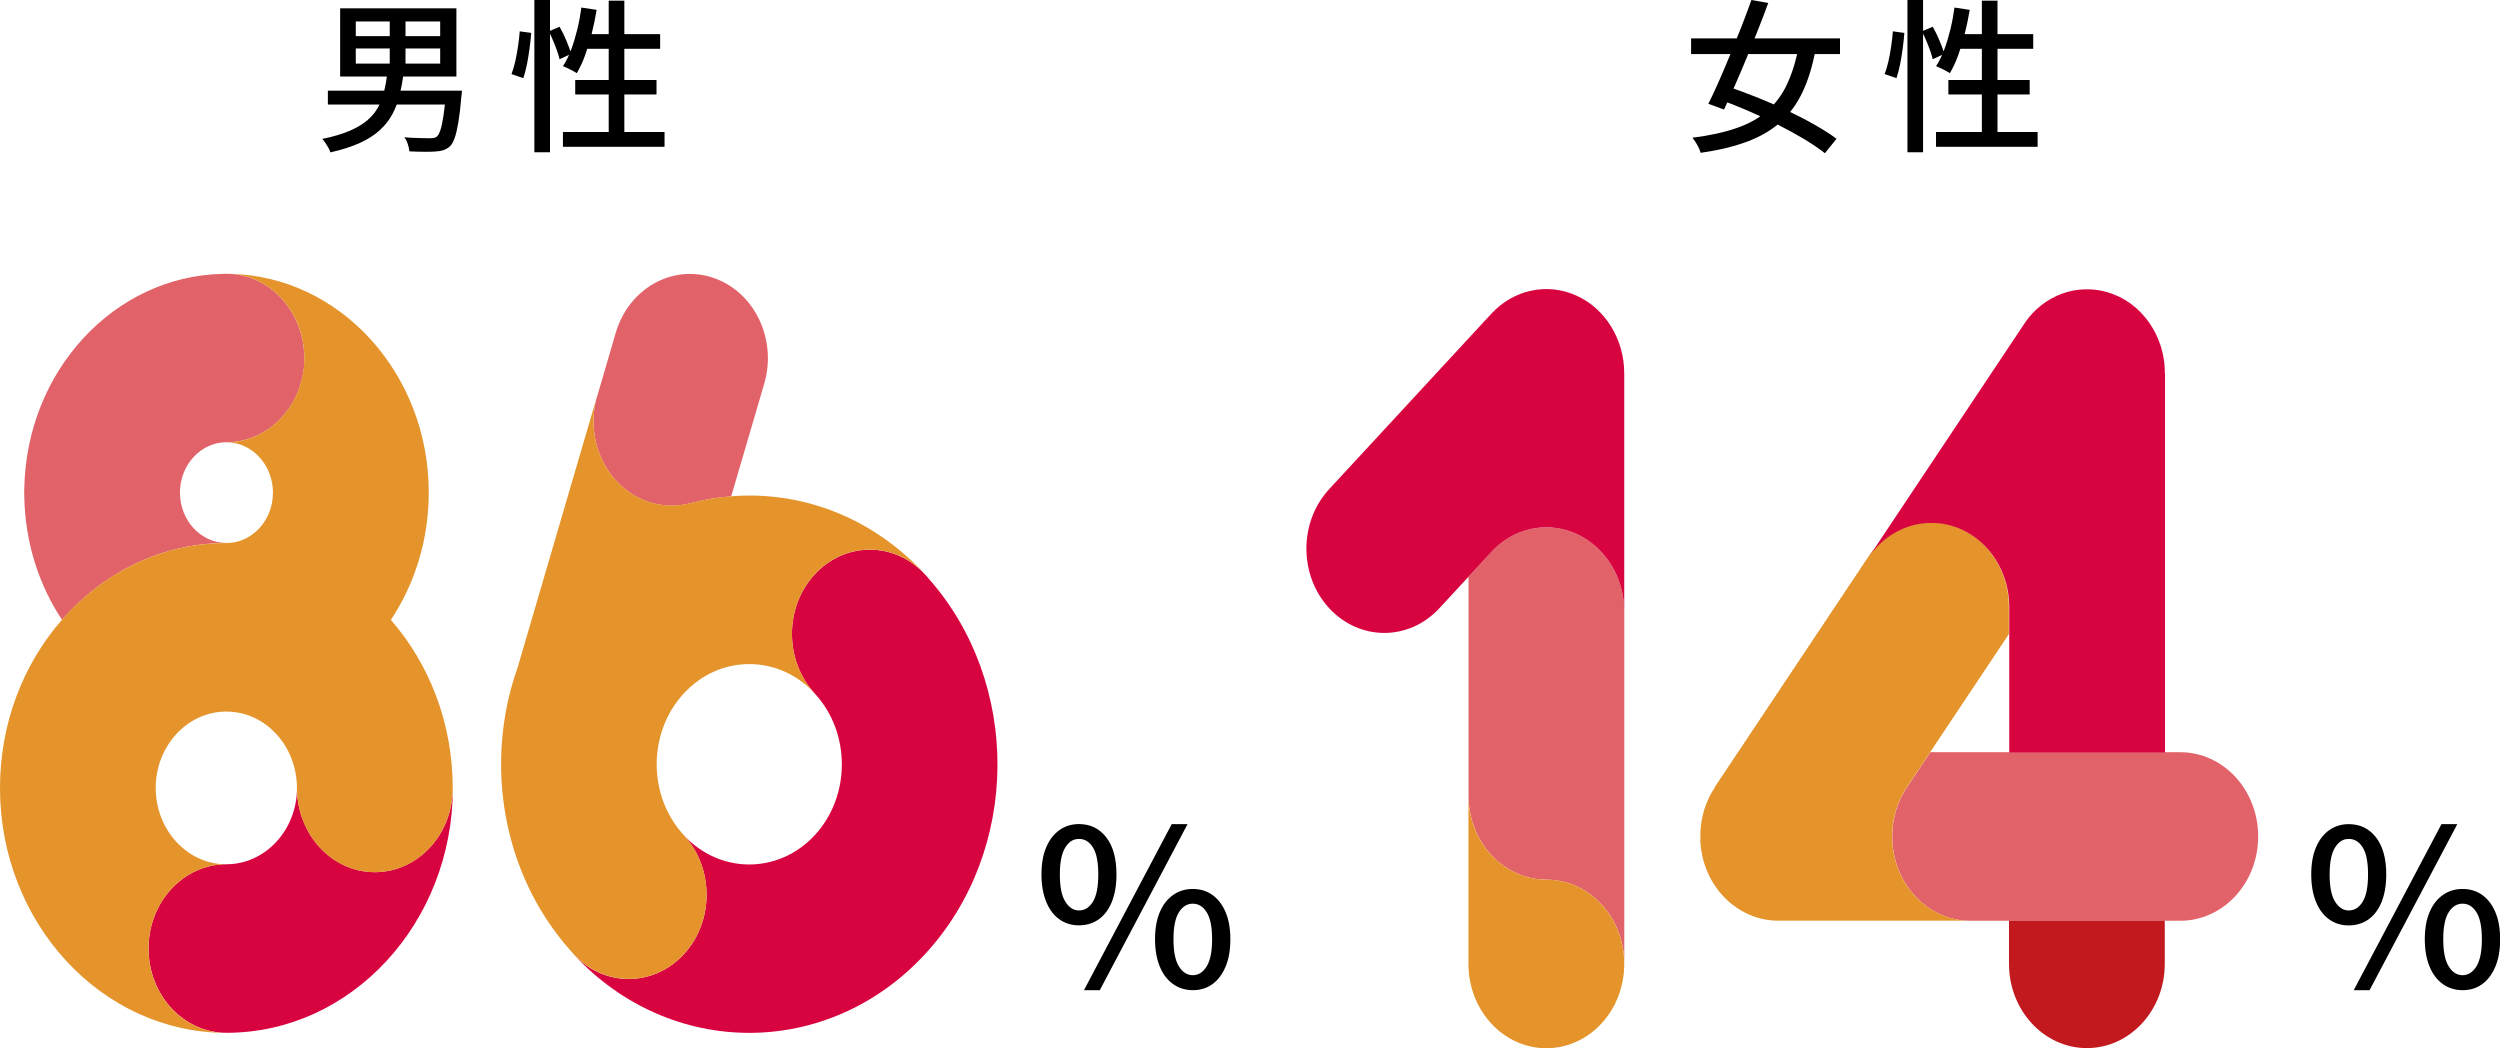 <?xml version="1.0" encoding="UTF-8"?>
<svg id="_レイヤー_2" data-name="レイヤー 2" xmlns="http://www.w3.org/2000/svg" width="380.64" height="159.58" viewBox="0 0 380.64 159.58">
  <defs>
    <style>
      .cls-1 {
        fill: #000;
      }

      .cls-1, .cls-2, .cls-3, .cls-4, .cls-5, .cls-6 {
        stroke-width: 0px;
      }

      .cls-2 {
        fill: none;
      }

      .cls-3 {
        fill: #d70440;
      }

      .cls-4 {
        fill: #e4942b;
      }

      .cls-5 {
        fill: #c2191f;
      }

      .cls-6 {
        fill: #e16268;
      }
    </style>
  </defs>
  <g id="_レイヤー_3" data-name="レイヤー 3">
    <g>
      <path class="cls-1" d="M164.28,140.89c-1.12,0-2.11-.3-2.97-.91-.86-.6-1.53-1.49-2.01-2.66-.48-1.17-.73-2.56-.73-4.19s.24-3.01.73-4.14c.48-1.13,1.16-2,2.01-2.61.86-.6,1.85-.91,2.97-.91,1.72,0,3.1.67,4.14,2,1.04,1.33,1.57,3.22,1.57,5.66,0,1.63-.24,3.02-.71,4.19-.47,1.17-1.14,2.05-2,2.66-.86.6-1.86.91-3,.91ZM164.28,138.62c.88,0,1.59-.45,2.13-1.34.54-.89.81-2.27.81-4.14s-.27-3.24-.81-4.11-1.25-1.3-2.13-1.3-1.53.43-2.08,1.3c-.55.87-.83,2.24-.83,4.11s.27,3.25.83,4.14c.55.89,1.24,1.34,2.08,1.34ZM165.04,150.76l13.36-25.28h2.41l-13.36,25.28h-2.41ZM181.61,150.76c-1.12,0-2.12-.31-2.99-.92-.87-.62-1.55-1.5-2.03-2.66-.48-1.16-.73-2.55-.73-4.17s.24-3.01.73-4.14c.48-1.13,1.16-2,2.03-2.61s1.86-.91,2.99-.91,2.14.3,2.99.91,1.51,1.47,2,2.61c.48,1.13.73,2.51.73,4.14s-.24,3.02-.73,4.17c-.48,1.15-1.15,2.04-2,2.66-.85.62-1.84.92-2.99.92ZM181.61,148.48c.86,0,1.56-.45,2.11-1.34.55-.89.83-2.27.83-4.14s-.28-3.24-.83-4.11c-.55-.87-1.25-1.3-2.11-1.3s-1.56.43-2.11,1.3c-.55.87-.83,2.24-.83,4.11s.27,3.25.83,4.14c.55.89,1.25,1.34,2.11,1.34Z"/>
      <path class="cls-1" d="M357.61,140.9c-1.12,0-2.11-.3-2.97-.91-.86-.6-1.53-1.49-2.01-2.66-.48-1.17-.73-2.56-.73-4.19s.24-3.01.73-4.14c.48-1.13,1.16-2,2.01-2.61.86-.6,1.85-.91,2.97-.91,1.72,0,3.1.67,4.14,2,1.04,1.33,1.57,3.22,1.57,5.66,0,1.63-.24,3.02-.71,4.19-.47,1.17-1.14,2.05-2,2.66-.86.6-1.86.91-3,.91ZM357.61,138.62c.88,0,1.59-.45,2.13-1.34.54-.89.81-2.27.81-4.14s-.27-3.24-.81-4.11-1.25-1.3-2.13-1.3-1.53.43-2.08,1.3c-.55.87-.83,2.24-.83,4.11s.27,3.25.83,4.14c.55.89,1.24,1.34,2.08,1.34ZM358.37,150.76l13.36-25.28h2.41l-13.36,25.28h-2.41ZM374.94,150.76c-1.12,0-2.12-.31-2.99-.92-.87-.62-1.55-1.5-2.03-2.66-.48-1.16-.73-2.55-.73-4.17s.24-3.01.73-4.14c.48-1.13,1.16-2,2.03-2.61s1.86-.91,2.99-.91,2.14.3,2.99.91,1.51,1.47,2,2.61c.48,1.13.73,2.51.73,4.14s-.24,3.02-.73,4.17c-.48,1.15-1.15,2.04-2,2.66-.85.62-1.84.92-2.99.92ZM374.94,148.48c.86,0,1.56-.45,2.11-1.34.55-.89.83-2.27.83-4.14s-.28-3.24-.83-4.11c-.55-.87-1.25-1.3-2.11-1.3s-1.56.43-2.11,1.3c-.55.87-.83,2.24-.83,4.11s.27,3.25.83,4.14c.55.89,1.25,1.34,2.11,1.34Z"/>
      <g>
        <path class="cls-1" d="M58.97,11.25h2.47c-.15,1.13-.35,2.21-.6,3.24-.25,1.02-.61,1.98-1.08,2.86-.47.88-1.1,1.7-1.9,2.44-.8.74-1.82,1.4-3.05,1.96-1.23.57-2.73,1.05-4.5,1.45-.07-.22-.17-.45-.31-.7s-.3-.5-.46-.75c-.17-.25-.33-.45-.48-.6,1.63-.33,3.01-.74,4.12-1.21s2.03-1.02,2.74-1.62c.71-.61,1.26-1.28,1.66-2.01.4-.73.7-1.52.9-2.36.2-.84.36-1.74.48-2.69ZM49.92,13.8h19.02v2.12h-19.02v-2.12ZM51.79,1.27h17.7v10.38h-17.7V1.27ZM54.17,3.27v2.23h12.85v-2.23h-12.85ZM54.17,7.38v2.3h12.85v-2.3h-12.85ZM59.34,2.2h2.4v8.48h-2.4V2.2ZM67.92,13.8h2.42c-.02.23-.03.42-.05.57-.02.15-.03.28-.05.4-.13,1.55-.28,2.83-.45,3.84-.17,1.01-.35,1.8-.56,2.39-.21.58-.45,1.01-.71,1.27-.32.28-.65.48-.99.59-.34.11-.75.18-1.24.21-.42.03-.98.05-1.69.04-.71,0-1.46-.03-2.26-.06-.03-.33-.12-.7-.25-1.11-.13-.41-.31-.75-.53-1.04.8.07,1.56.11,2.29.12.72.02,1.24.03,1.54.03.28,0,.51-.02.67-.05.17-.03.32-.1.45-.2.2-.17.38-.5.55-1.01.17-.51.32-1.23.46-2.15.14-.93.27-2.1.39-3.51v-.32Z"/>
        <path class="cls-1" d="M79.13,4.77l1.75.25c-.05.68-.13,1.44-.24,2.28-.11.83-.24,1.65-.4,2.45-.16.8-.35,1.52-.56,2.15l-1.8-.62c.22-.57.41-1.22.58-1.97.17-.75.31-1.52.42-2.31.12-.79.2-1.53.25-2.21ZM81.36,0h2.38v23.18h-2.38V0ZM83.58,4.77l1.62-.7c.37.65.72,1.37,1.05,2.15.33.78.57,1.44.7,1.98l-1.75.82c-.08-.37-.21-.79-.38-1.27-.17-.48-.36-.99-.59-1.52-.22-.53-.45-1.02-.66-1.45ZM88.51,1.15l2.33.35c-.2,1.23-.45,2.44-.75,3.62-.3,1.18-.64,2.29-1.01,3.31s-.8,1.93-1.26,2.71c-.15-.1-.35-.22-.61-.36-.26-.14-.52-.27-.79-.4s-.5-.23-.7-.31c.47-.72.88-1.55,1.24-2.51.36-.96.67-1.99.94-3.09s.47-2.21.62-3.33ZM85.71,20.1h15.47v2.25h-15.47v-2.25ZM87.58,12.18h12.38v2.2h-12.38v-2.2ZM88.91,5.2h11.6v2.23h-12.3l.7-2.23ZM92.68.1h2.38v21.27h-2.38V.1Z"/>
      </g>
      <g>
        <path class="cls-1" d="M257.48,5.85h22.67v2.38h-22.67v-2.38ZM273.88,6.98l2.55.58c-.47,2.5-1.12,4.65-1.98,6.45-.85,1.8-1.95,3.31-3.31,4.54s-3.04,2.22-5.04,2.98-4.39,1.34-7.17,1.74c-.1-.37-.27-.77-.51-1.2-.24-.43-.49-.8-.74-1.1,2.63-.33,4.88-.83,6.75-1.48,1.87-.65,3.42-1.52,4.66-2.61,1.24-1.09,2.25-2.45,3.01-4.08s1.36-3.56,1.77-5.81ZM266.65,0l2.58.45c-.48,1.32-1.01,2.7-1.59,4.15s-1.16,2.9-1.76,4.35c-.6,1.45-1.19,2.83-1.77,4.15-.58,1.32-1.12,2.51-1.62,3.58l-2.38-.88c.5-1,1.04-2.15,1.61-3.45s1.15-2.66,1.74-4.09c.58-1.43,1.15-2.85,1.71-4.26.56-1.42,1.05-2.75,1.49-4ZM261.55,15.05l1.57-1.85c1.38.47,2.85,1.01,4.39,1.62s3.06,1.28,4.56,1.99c1.5.71,2.9,1.43,4.21,2.18,1.31.74,2.42,1.45,3.34,2.14l-1.77,2.2c-.85-.68-1.91-1.4-3.17-2.16-1.27-.76-2.64-1.51-4.12-2.25-1.48-.74-3-1.45-4.54-2.11s-3.03-1.25-4.46-1.75Z"/>
        <path class="cls-1" d="M288.2,4.77l1.75.25c-.05.68-.13,1.44-.24,2.28-.11.83-.24,1.65-.4,2.45-.16.8-.35,1.52-.56,2.15l-1.8-.62c.22-.57.41-1.22.58-1.97.17-.75.31-1.52.42-2.31.12-.79.2-1.53.25-2.21ZM290.42,0h2.38v23.18h-2.38V0ZM292.65,4.77l1.62-.7c.37.65.72,1.37,1.05,2.15.33.78.57,1.44.7,1.98l-1.75.82c-.08-.37-.21-.79-.38-1.27-.17-.48-.36-.99-.59-1.52-.22-.53-.45-1.02-.66-1.45ZM297.57,1.15l2.33.35c-.2,1.23-.45,2.44-.75,3.62-.3,1.18-.64,2.29-1.01,3.31s-.8,1.93-1.26,2.71c-.15-.1-.35-.22-.61-.36-.26-.14-.52-.27-.79-.4s-.5-.23-.7-.31c.47-.72.88-1.55,1.24-2.51.36-.96.67-1.99.94-3.09s.47-2.21.62-3.33ZM294.77,20.1h15.47v2.25h-15.47v-2.25ZM296.65,12.18h12.38v2.2h-12.38v-2.2ZM297.97,5.2h11.6v2.23h-12.3l.7-2.23ZM301.75.1h2.38v21.27h-2.38V.1Z"/>
      </g>
      <g>
        <path class="cls-6" d="M235.44,80.29c-3.23,0-6.16,1.4-8.3,3.67l-3.55,3.85v33.29c0,3.54,1.33,6.75,3.47,9.07,2.15,2.32,5.11,3.76,8.39,3.76s6.24,1.44,8.39,3.76c2.15,2.32,3.47,5.53,3.47,9.07v-53.63c0-3.54-1.33-6.75-3.47-9.07-2.15-2.32-5.11-3.76-8.39-3.76Z"/>
        <path class="cls-3" d="M239.98,44.99c-4.43-1.99-9.53-.89-12.92,2.78l-24.68,26.7c-4.63,5.01-4.63,13.13,0,18.14,4.63,5.01,12.14,5.01,16.77,0l4.44-4.8,3.55-3.85c2.14-2.27,5.07-3.67,8.3-3.67s6.24,1.44,8.39,3.76c2.15,2.32,3.47,5.53,3.47,9.07v-36.28c0-5.19-2.89-9.87-7.32-11.85Z"/>
        <path class="cls-4" d="M235.44,133.93c-3.27,0-6.24-1.44-8.39-3.76-2.15-2.32-3.47-5.53-3.47-9.07v25.66c0,.89.08,1.75.24,2.59.47,2.51,1.62,4.74,3.23,6.49,1.61,1.74,3.68,2.98,6,3.5.77.17,1.57.26,2.39.26,3.27,0,6.24-1.44,8.39-3.76,1.61-1.74,2.76-3.98,3.23-6.49.16-.84.24-1.7.24-2.59,0-3.54-1.33-6.75-3.47-9.07-2.15-2.32-5.11-3.76-8.39-3.76Z"/>
      </g>
      <g>
        <path class="cls-2" d="M27.38,75.01c0,4.23,3.18,7.67,7.09,7.67s7.09-3.44,7.09-7.67-3.18-7.67-7.09-7.67-7.09,3.44-7.09,7.67Z"/>
        <path class="cls-2" d="M34.47,108.33c-5.93,0-10.75,5.22-10.75,11.63s4.82,11.63,10.75,11.63c0,0,0,0,0,0,0,0,0,0,0,0,5.93,0,10.75-5.22,10.75-11.63s-4.82-11.63-10.75-11.63Z"/>
        <path class="cls-3" d="M68.94,119.96c0,7.08-5.31,12.83-11.86,12.83s-11.86-5.74-11.86-12.83c0,6.41-4.82,11.63-10.75,11.63,0,0,0,0,0,0,0,0,0,0,0,0-3.27,0-6.24,1.44-8.38,3.76-2.15,2.32-3.47,5.53-3.47,9.07s1.33,6.75,3.47,9.07c2.15,2.32,5.11,3.76,8.39,3.76h.02c19,0,34.45-16.73,34.45-37.29Z"/>
        <path class="cls-6" d="M46.33,54.51c0-3.54-1.33-6.75-3.47-9.07-2.01-2.18-4.74-3.57-7.77-3.74-.2-.01-.41-.02-.61-.02s-.41,0-.61.02c-16.5.35-29.85,14.8-30.17,32.65-.01.22-.02.44-.02.66s.01.44.02.66c.13,6.96,2.23,13.41,5.74,18.7,6.29-7.2,15.19-11.7,25.05-11.7-3.91,0-7.09-3.44-7.09-7.67s3.18-7.67,7.09-7.67h0c3.27,0,6.24-1.44,8.39-3.76,2.15-2.32,3.47-5.53,3.47-9.07Z"/>
        <path class="cls-4" d="M59.52,94.37c3.62-5.46,5.76-12.15,5.76-19.36,0-18.15-13.49-32.95-30.19-33.31,3.03.17,5.76,1.56,7.77,3.74,2.15,2.32,3.47,5.53,3.47,9.07s-1.33,6.75-3.47,9.07c-2.15,2.32-5.11,3.76-8.39,3.76-.18,0,0,0,0,0,3.91,0,7.09,3.44,7.09,7.67s-3.18,7.67-7.09,7.67c-9.86,0-18.76,4.5-25.05,11.7-5.84,6.68-9.42,15.69-9.42,25.59,0,20.56,15.46,37.29,34.47,37.29h0c-3.27,0-6.24-1.44-8.39-3.76-2.15-2.32-3.47-5.53-3.47-9.07s1.33-6.75,3.47-9.07c2.15-2.32,5.11-3.76,8.38-3.76-5.93,0-10.75-5.22-10.75-11.63s4.82-11.63,10.75-11.63,10.75,5.22,10.75,11.63c0,7.08,5.31,12.83,11.86,12.83s11.86-5.74,11.86-12.83c0-9.9-3.59-18.91-9.42-25.59Z"/>
      </g>
      <g>
        <path class="cls-6" d="M90.79,60.75c-.27,1.08-.42,2.22-.42,3.4,0,3.54,1.33,6.75,3.47,9.07,2.15,2.32,5.11,3.76,8.39,3.76,1,0,1.98-.12,2.91-.37-.03,0-.06.02-.09.02,2.05-.54,4.14-.9,6.28-1.06l5.03-17.16c1.98-6.75-1.48-13.96-7.72-16.1-6.24-2.14-12.91,1.6-14.89,8.36l-2.95,10.1Z"/>
        <path class="cls-3" d="M141.25,87.92c.06.07-.25-.29-.37-.42-.02-.02-.03-.04-.05-.05-2.15-2.32-5.11-3.76-8.39-3.76s-6.24,1.44-8.39,3.76c-2.15,2.32-3.47,5.53-3.47,9.07s1.33,6.75,3.47,9.07c0,0,0,0,0,0,0,0,0,0,0,0,5.5,5.95,5.5,15.62,0,21.57-5.5,5.95-14.44,5.95-19.94,0,0,0,0,0,0,0,0,0,0,0,0,0,4.63,5.01,4.63,13.13,0,18.14-2.32,2.5-5.35,3.76-8.38,3.76s-6.07-1.25-8.39-3.76q-.15-.16,0,0c7.37,7.98,17.06,11.96,26.74,11.96s19.37-3.99,26.74-11.96c14.6-15.79,14.73-41.39.42-57.38Z"/>
        <path class="cls-4" d="M95.73,149.05c3.03,0,6.07-1.25,8.38-3.76,4.63-5.01,4.63-13.13,0-18.14,0,0,0,0,0,0-5.5-5.95-5.5-15.62,0-21.57,2.66-2.88,6.2-4.47,9.97-4.47s7.31,1.59,9.97,4.47c-2.14-2.32-3.47-5.53-3.47-9.07s1.33-6.75,3.47-9.07c2.15-2.32,5.11-3.76,8.39-3.76s6.24,1.44,8.39,3.76c.02.02.03.04.05.05-.02-.02-.03-.04-.05-.06-7.14-7.73-16.64-11.98-26.74-11.98-.93,0-1.85.04-2.76.11-2.13.17-4.23.52-6.28,1.06.03,0,.06-.02.09-.02-.93.25-1.91.37-2.91.37-3.27,0-6.24-1.44-8.39-3.76-2.15-2.32-3.47-5.53-3.47-9.07,0-1.18.15-2.31.42-3.4l-11.99,40.94s-.02.05-.03.07c-5.07,14.41-2.35,31.32,8.15,43.05.14.16.28.32.42.48,2.32,2.51,5.35,3.76,8.39,3.76Z"/>
      </g>
      <g>
        <path class="cls-6" d="M331.96,114.53h-38.06l-3.54,5.31c-1.42,2.11-2.25,4.71-2.25,7.52,0,3.54,1.33,6.75,3.47,9.07,2.15,2.32,5.11,3.76,8.39,3.76h31.99c6.55,0,11.86-5.74,11.86-12.83s-5.31-12.83-11.86-12.83Z"/>
        <path class="cls-4" d="M261.12,119.86s-.04.07-.07.1c-.08.12-.16.25-.24.38-.03.05-.06.11-.1.16-.07.13-.15.25-.22.38-.03.06-.06.12-.09.18-.06.12-.13.25-.19.37-.03.07-.06.13-.09.2-.05.12-.11.24-.16.36-.03.08-.06.15-.1.23-.05.11-.09.22-.13.34-.03.09-.06.17-.09.26-.04.1-.07.21-.11.31-.03.1-.06.19-.09.29-.03.1-.06.2-.08.29-.03.11-.06.21-.08.32-.02.09-.04.18-.06.27-.03.12-.05.24-.08.36-.02.08-.03.16-.05.25-.02.13-.04.26-.06.39-.01.08-.02.15-.03.23-.02.14-.03.28-.05.42,0,.07-.01.14-.02.2-.01.15-.02.3-.03.44,0,.06,0,.13,0,.19,0,.15,0,.3-.01.45,0,.07,0,.14,0,.21,0,.14,0,.27,0,.41,0,.08,0,.17,0,.25,0,.11.01.21.02.32,0,.11.02.23.03.34,0,.06.01.13.02.19.02.15.04.31.06.46,0,0,0,.01,0,.02.2,1.34.6,2.65,1.19,3.86.54,1.13,1.25,2.18,2.11,3.11,0,0,.02.02.03.03.1.11.2.21.3.31.05.05.09.09.14.14.08.07.16.15.23.22.08.07.15.14.23.21.06.05.12.1.18.15.1.09.2.17.31.25.02.01.04.03.05.04.02.01.04.03.05.04.49.38.99.71,1.51.99.04.02.07.04.11.06.25.13.5.26.76.37.05.02.09.04.14.06.24.1.47.19.71.28.03.01.06.02.1.04.25.09.51.16.76.23.07.02.14.04.21.05.23.06.47.11.7.15.05,0,.09.02.14.02.23.04.47.06.7.09.09,0,.18.02.26.02.22.02.45.03.67.03.03,0,.06,0,.1,0,.01,0,.02,0,.03,0h29.21c-3.27,0-6.24-1.44-8.39-3.76-2.15-2.32-3.47-5.53-3.47-9.07,0-2.81.84-5.41,2.25-7.52l3.54-5.31,11.98-17.97v-4.16c0-3.54-1.33-6.75-3.47-9.07-2.15-2.32-5.11-3.76-8.39-3.76s-6.24,1.44-8.39,3.76c-.36.39-.69.8-1,1.23l-23.53,35.29Z"/>
        <path class="cls-3" d="M329.6,56.77c0-.14,0-.27,0-.41,0-.09,0-.17,0-.25,0-.11-.01-.21-.02-.32,0-.11-.02-.23-.03-.34,0-.06-.01-.13-.02-.19-.02-.15-.04-.31-.06-.46,0,0,0-.01,0-.02-.21-1.37-.61-2.67-1.19-3.86-.56-1.15-1.27-2.2-2.11-3.11,0,0-.02-.02-.03-.03-.1-.11-.2-.21-.3-.31-.05-.05-.09-.09-.14-.14-.08-.07-.16-.15-.23-.22-.08-.07-.15-.14-.23-.21-.06-.05-.12-.1-.18-.15-.1-.09-.2-.17-.31-.25-.05-.04-.1-.08-.15-.12-.11-.09-.23-.17-.35-.26-.05-.03-.1-.07-.15-.1-.12-.08-.23-.16-.35-.23-.05-.03-.11-.07-.16-.1-.11-.07-.23-.14-.35-.2-.06-.03-.12-.07-.18-.1-.11-.06-.22-.12-.33-.17-.07-.03-.14-.07-.21-.1-.1-.05-.21-.1-.32-.14-.08-.03-.16-.07-.24-.1-.1-.04-.2-.08-.3-.12-.09-.03-.18-.07-.27-.1-.09-.03-.18-.06-.28-.09-.1-.03-.2-.06-.29-.09-.08-.02-.17-.05-.26-.07-.11-.03-.21-.06-.32-.08-.08-.02-.16-.04-.24-.05-.12-.02-.23-.05-.35-.07-.07-.01-.14-.02-.21-.04-.13-.02-.25-.04-.38-.05-.06,0-.13-.02-.2-.02-.13-.01-.27-.02-.4-.03-.06,0-.12,0-.19-.01-.14,0-.27,0-.41-.01-.04,0-.08,0-.12,0-.02,0-.05,0-.07,0-.12,0-.25,0-.37.01-.08,0-.16,0-.24.01-.1,0-.19.02-.29.02-.11,0-.22.02-.32.03-.05,0-.11.02-.16.02-.15.02-.29.04-.43.06,0,0,0,0-.01,0-1.27.22-2.48.66-3.58,1.29-1.07.6-2.04,1.37-2.88,2.28,0,0-.02.02-.02.03-.1.11-.19.22-.29.33-.04.05-.08.1-.13.15-.07.08-.14.17-.2.26-.07.08-.13.16-.19.25-.05.06-.1.13-.14.2-.08.11-.16.22-.23.33,0,0,0,0,0,0-.01.02-.03.04-.04.06l-23.48,35.23c.31-.43.64-.85,1-1.23,2.15-2.32,5.11-3.76,8.39-3.76s6.24,1.44,8.39,3.76c2.15,2.32,3.47,5.53,3.47,9.07v22.13h23.72v-57.69s0-.05,0-.08Z"/>
        <path class="cls-5" d="M305.88,146.75c0,7.08,5.31,12.83,11.86,12.83s11.86-5.74,11.86-12.83v-6.57h-23.72v6.57Z"/>
      </g>
    </g>
  </g>
</svg>